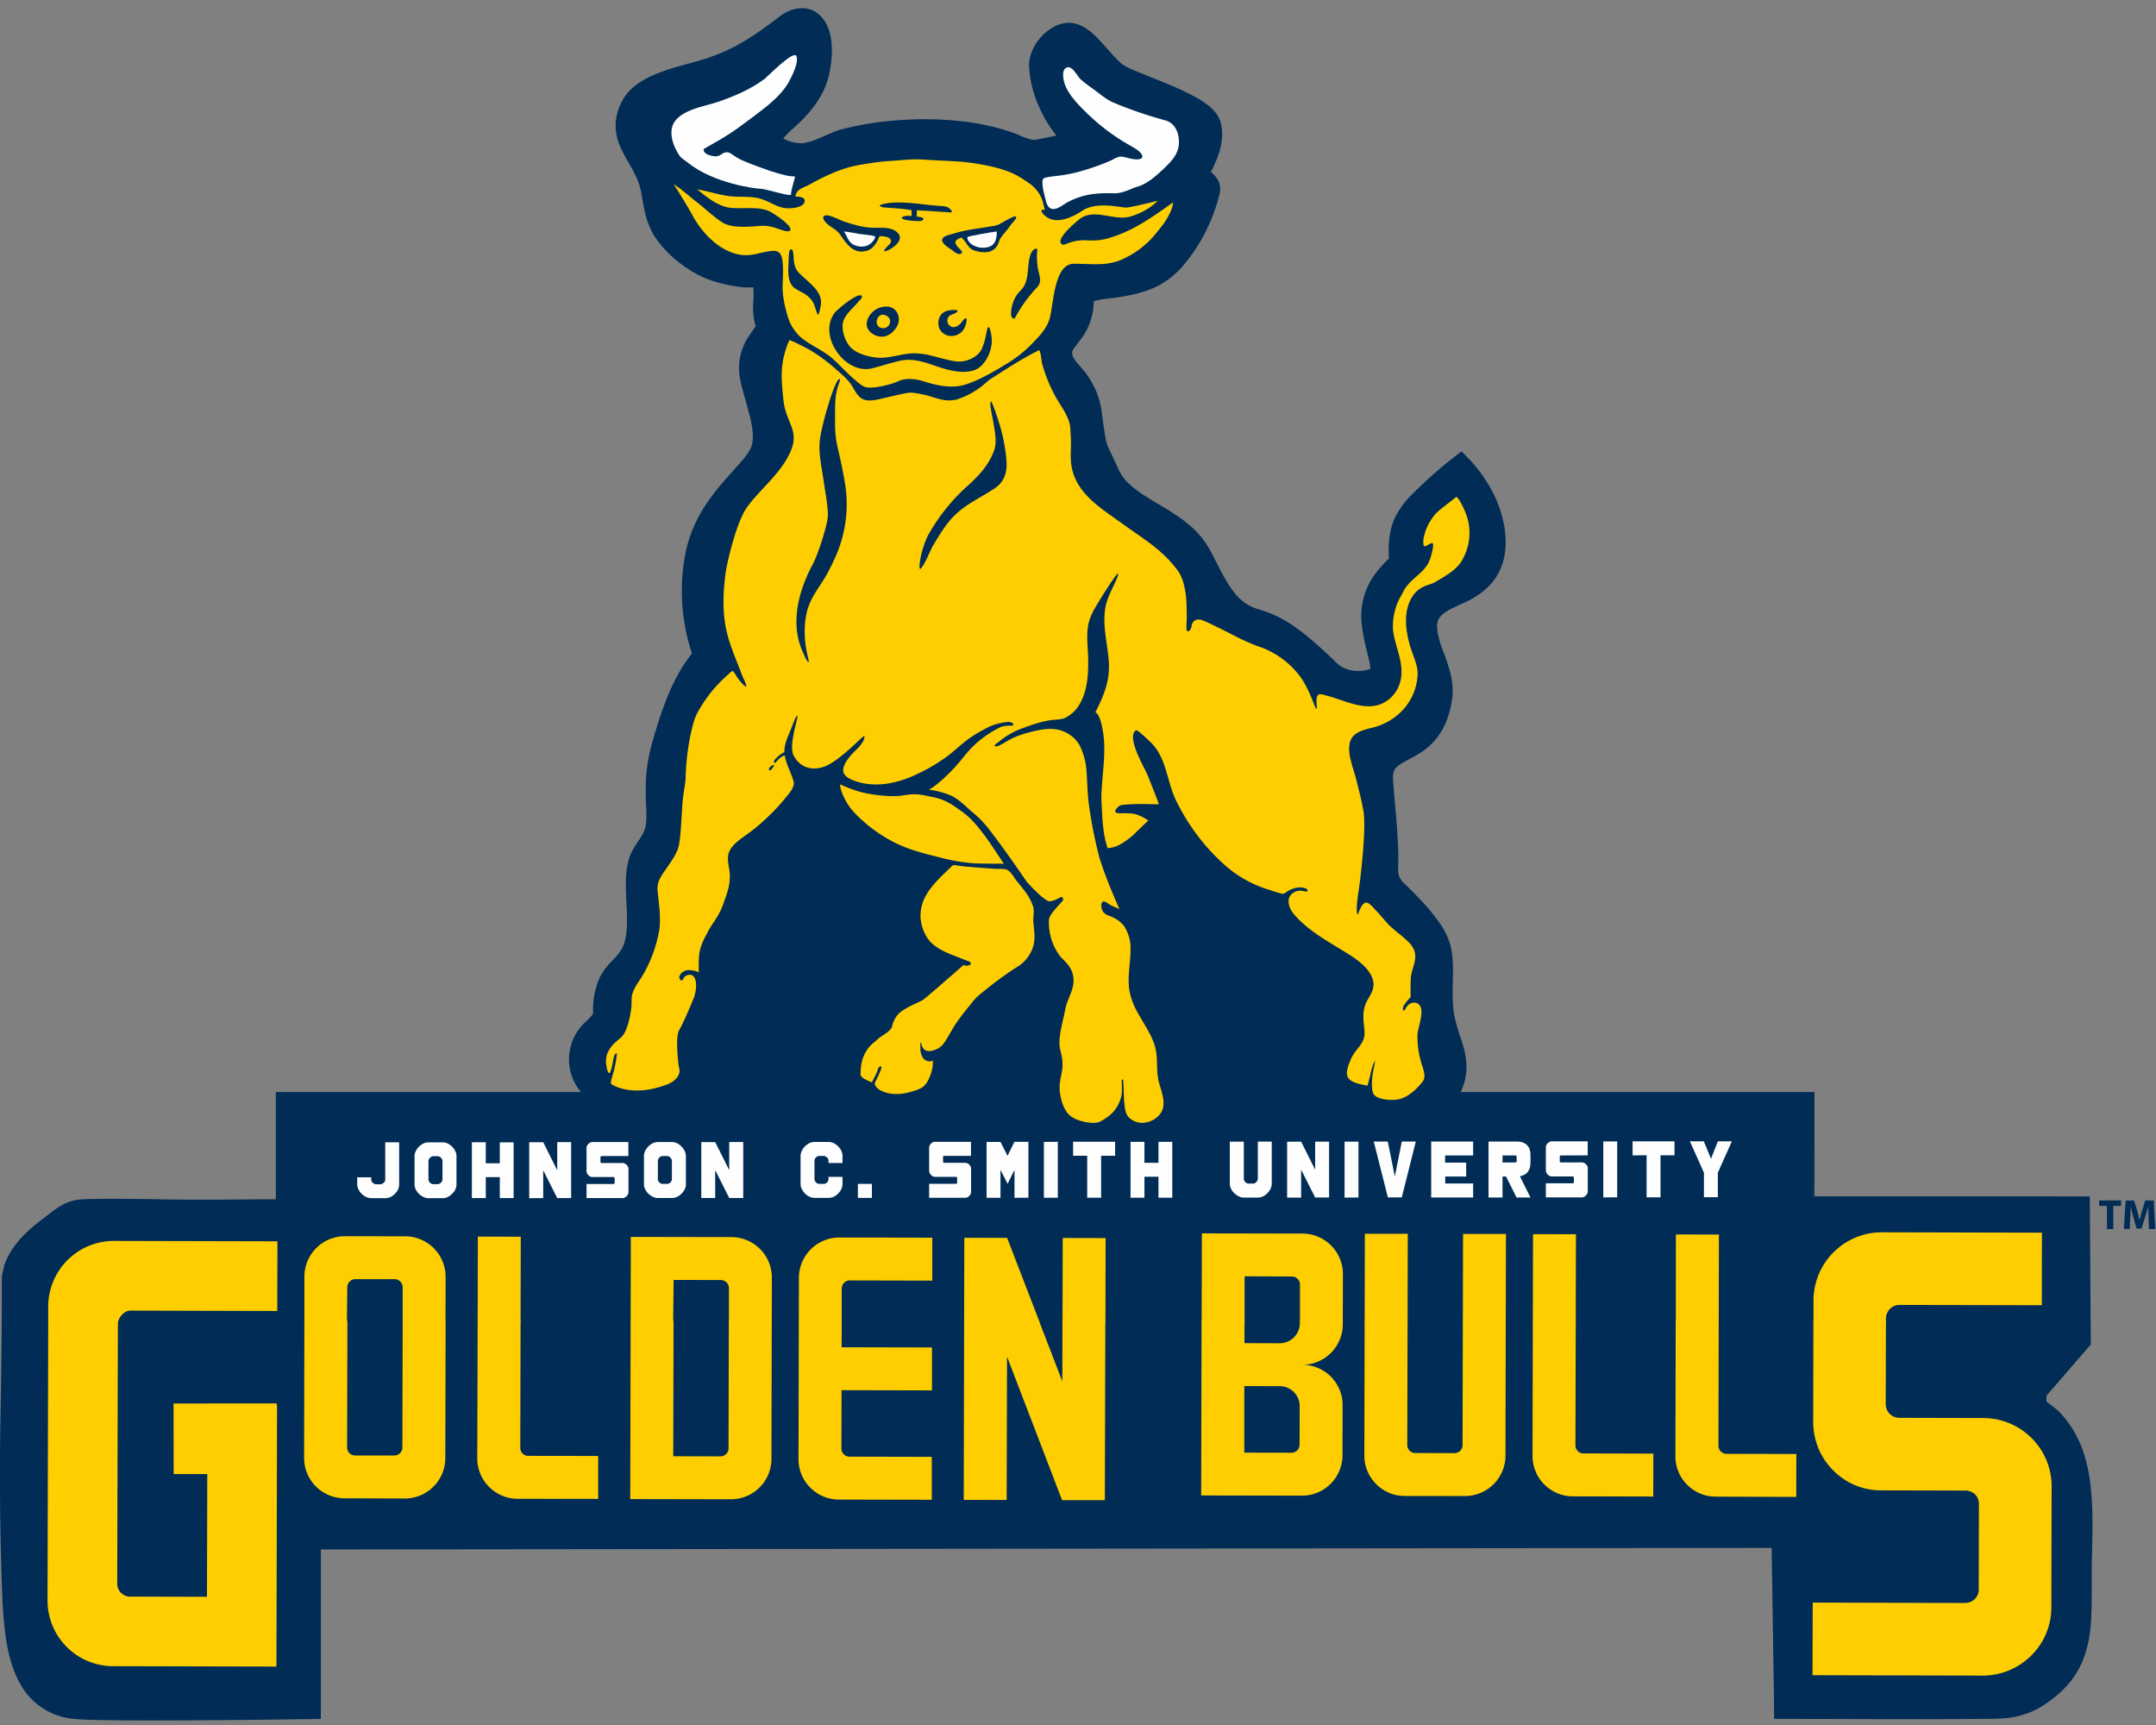 <svg xmlns="http://www.w3.org/2000/svg" xmlns:xlink="http://www.w3.org/1999/xlink" width="220" height="176" viewBox="0 0 220 176"><rect x="0" y="0" width="220" height="176" fill="#808080" stroke="none"/><defs><path id="gzymb" d="M439.45 24.73c.9 2.12.42 4.05 1.97 6.05.9 1.16 2.06 2.12 3.35 2.82 1.32.72 2.8 1.06 4.26 1.2.94.1 1.85-.33 2.22.8.46 1.4-.21 3.35.48 4.56.37.65-1.87 2.16-1.8 4.43.09 2.22 2.14 6.05 1.14 8.58-1 2.53-5.47 5.06-6.6 10.51-1.15 5.45.87 10.3.87 10.3-2.34 2.64-3.47 6.18-4.41 9.52-.38 1.35-.5 2.74-.51 4.14-.01 1.34.2 2.79-.09 4.11-.33 1.51-1.46 2.3-1.73 3.49-.73 3.19.9 7.19-1.27 10-.56.71-1.3 1.28-1.72 2.1-.46.89-.56 2-.56 2.99 0 1.13-.9 1.6-1.55 2.37-1.28 1.51-1.24 3.77.47 4.9.5.32-.1 1.17 0 1.62.1.54 1.9.89 2.33.93.94.1 1.93-.03 2.86-.16 1.58-.23 3.47-.78 4.42-2.17.48-.73.62-1.83.46-2.68-.44-2.41.89-3.53 1.7-5.73.28-.75.64-1.72.53-2.53-.05-.35-.5-.93-.5-1.13-.11-2.97 3.73-4.94 3.44-8.04-.09-1.03.19-2.2 1.52-3.95s5.21-4.96 5.21-4.96 2 2.45 3.64 3.51c.66.44 1.91 1.5 3.33 2.15 2.04.94 4.13 1.7 4.13 1.7s-2.13 2.84-2.17 4.77c-.05 2.6 1.82 5.02 3.09 5.1 1.15.07-3.99 2.35-4.83 3.84-.85 1.5-3.18 2.16-3.3 3.99-.1 1.82-2.03 2.04-.6 4.18.82 1.21 2.1 1.8 3.48 2.1 1.86.41 3.95 1.04 5.6-.29 1.3-1.05 2.14-3 2.49-4.6.32-1.47 1.34-2.84 2.23-4 .97-1.26 2.2-1.92 3.45-2.86a9.9 9.9 0 0 0 1.9-1.8c.24-.3 1.08-1.32 1.48-1.32.71 0 .53 1.57.52 1.95-.03 1.59-.85 3.15-1.33 4.64-.77 2.4.24 5.27.4 7.74.1 1.73 1.27 2.97 2.89 3.75 1.26.6 4.62-.45 4.63-.45.5-.16 1.84.42 2.4.5.81.1 1.66.14 2.45-.09 2.1-.6 2.28-2.81 2.1-4.66-.16-1.71-.51-3.5-1-5.16-.95-3.16-2.93-4.22-2.41-7.74.35-2.4.4-5.87-1-8-.66-1-1.48-1.94-2.07-2.96 1.25-.58 1.44-.75 2.16-1.12.97-.5 1.7-1.38 2.5-2.1 0 0 5.86 7.51 8.12 7.82 2.26.31 2.34.81 3.3 2.52s4.81 3.47 5.7 4.76c.9 1.3.67 3.03.64 3.89-.03.85-.77 2.5-1.33 3.78-.56 1.28-1.32 4.37-.15 5.32 1.85 1.5 8.33 2.68 10.37.65 2.05-2.03 2.96-3.71 1.98-6.6-.98-2.9-1.07-3.81-.99-6.76.09-2.95-.05-3.77-2.16-6.32-2.12-2.54-3.5-2.65-3.4-5.21.09-2.57-.37-6.4-.5-8.24-.2-2.7.62-3.1 2.99-4.37 1.73-.94 2.58-2.3 2.95-4.3.48-2.55-1-4.35-1.4-6.7-.47-2.76 1.24-3.67 3.4-4.6 2.54-1.1 3.95-2.85 3.4-6.25-.56-3.4-3.01-5.88-3.01-5.88s-4.66 3.65-5.37 5.55c-.7 1.9-.28 3.98-.28 3.98s-3.15 2.23-2.93 5.46c.22 3.22 1.77 5.63.36 6.4-1.4.75-3.88.76-5.37-.68-2.28-2.2-4.63-4.37-7.29-5.13-3.22-.92-4.25-3.5-5.82-6.54-2.24-4.31-7.74-4.59-9.58-8.7-1.27-2.85-1.24-1.92-1.76-5.87-.52-3.96-2.61-4.1-3.03-6.13-.42-2.03 2.2-2.53 2.16-5.86-.02-1.43 2.34-1.53 3.33-1.66 2.5-.33 4.55-.86 6.25-2.87a16.47 16.47 0 0 0 3.31-6.62c.16-.64-1.23-1.02-1.17-1.63-.22-.08 1.82-2.73 1.3-4.83-.5-2.04-8.03-4-9.5-5.18-1.83-1.46-3.18-4.16-4.77-3.9-1.14.19-2.36 1.7-2.32 2.8a10.8 10.8 0 0 0 1.73 5.2c.49.75 1.6 2.2 2.24 2.83.15.13-4.5 1.05-4.63 1.07-.96.16-2.04-.45-2.92-.77-3.96-1.41-8.74-1.55-12.89-1.05a28.4 28.4 0 0 0-3.94.76c-.9.24-2.53 1.29-4.1 1.42-1.47.12-2.88-.66-3.7-1.15-1.13-.67 1.63-3 2.05-3.4a8.94 8.94 0 0 0 2.7-4.05c.34-1.28.68-4.08-.61-5-.52-.37-1.45-.04-1.9.3-3.12 2.4-5.05 3.6-8.16 4.63-2.2.73-6.58 1.37-7.66 3.74-1.16 2.57.55 3.88 1.7 6.53"/><path id="gzymc" d="M482.08 12.36zm.01 0zm-27.37-1.35c.08.23.13.55.14.93.02.7-.09 1.56-.26 2.2-.3 1.12-1.04 2.17-2.27 3.34l-.43.39a18.58 18.58 0 0 0-1.46 1.53c-.4.5-.68.98-.82 1.49-.25.92.04 1.86.91 2.38 1.62.97 3 1.5 4.6 1.36.15 0 .3-.03.44-.05.79-.12 1.54-.38 2.5-.8l.91-.41c.26-.11.43-.18.52-.2 1.22-.33 2.47-.57 3.74-.72 4.42-.53 8.8-.24 12.2.98a8.39 8.39 0 0 1 .7.28c.5.2.84.33 1.22.43.6.16 1.18.22 1.75.12a118.82 118.82 0 0 0 4.12-.88c.25-.06.45-.12.6-.17.14-.04.25-.09.37-.15a1.51 1.51 0 0 0 .34-2.46c-.49-.48-1.52-1.8-2-2.55a9.28 9.28 0 0 1-1.5-4.44c0-.11.13-.42.38-.72s.53-.5.64-.52c.08.04.2.11.36.24.34.28.27.2 1.55 1.65.66.75 1.15 1.25 1.7 1.69.46.36 1.12.7 2.2 1.14.5.22 2.49 1.01 2.81 1.15 1.34.55 2.3.98 3 1.4.39.22.67.43.99.73.03.16.03.35 0 .56-.04.49-.23 1.07-.54 1.72l-.26.53-.24.46-.22.46a1.74 1.74 0 0 0-.09 1.02c.07.4.25.74.5 1.04.16.18.3.3.54.5a14.91 14.91 0 0 1-2.84 5.39c-1.21 1.43-2.58 2-5.34 2.35l-.64.07-.86.13c-.72.14-1.32.35-1.83.68-.8.52-1.28 1.3-1.27 2.29.01.95-.22 1.54-.81 2.35l-.66.89a3.6 3.6 0 0 0-.66 2.91c.18.88.55 1.52 1.17 2.27l.67.8c.64.79 1 1.58 1.18 2.95.17 1.33.27 2.01.38 2.55.1.56.23.98.4 1.4.12.3.82 1.72 1.1 2.35a8.25 8.25 0 0 0 2.3 2.97 19.4 19.4 0 0 0 2.8 1.9l.47.27c2.29 1.37 3.32 2.24 4.04 3.63l.9 1.76a14.36 14.36 0 0 0 2.17 3.3c1 1.07 2.2 1.82 3.68 2.25 1.93.55 3.64 1.84 6.66 4.76a6.39 6.39 0 0 0 7.14.9c1.06-.56 1.45-1.56 1.37-2.77a8.4 8.4 0 0 0-.2-1.28l-.32-1.28c-.24-1-.37-1.73-.42-2.5a4.27 4.27 0 0 1 1.12-2.96 7.4 7.4 0 0 1 1.17-1.14l.81-.58s-.22-1.11-.24-1.27a6.58 6.58 0 0 1 .26-2.84c.12-.32.59-.95 1.31-1.7l.94-.93c.47-.44.97-.88 1.48-1.32l.48.73a9.3 9.3 0 0 1 1.25 3.26c.4 2.45-.34 3.67-2.5 4.6-1.6.7-2.46 1.19-3.2 1.99-1.02 1.1-1.4 2.53-1.1 4.28.15.8.34 1.43.77 2.6l.16.43c.51 1.42.65 2.2.48 3.13-.3 1.65-.92 2.57-2.18 3.24a19.5 19.5 0 0 0-1.75 1c-1.65 1.1-2.2 2.42-2.03 4.81a69.79 69.79 0 0 0 .23 2.74c.08.8.13 1.47.17 2.11.09 1.3.12 2.38.1 3.23a4.77 4.77 0 0 0 1.26 3.69c.08.1 1.85 1.8 2.48 2.55 1.76 2.12 1.9 2.53 1.82 5.3-.1 3.26.06 4.32 1.07 7.29.69 2.04.3 3.13-1.62 5.04-.52.52-2.08.78-4.02.57-1.81-.2-3.6-.76-4.34-1.48a3.71 3.71 0 0 1 0-1.04c.08-.8.33-1.74.6-2.34 0-.03.13-.3.17-.4a89.4 89.4 0 0 0 .4-.9 9.25 9.25 0 0 0 .78-5.88 5.21 5.21 0 0 0-.8-1.95c-.33-.47-.8-.9-1.5-1.42-.24-.18-.52-.38-.87-.61-.16-.12-.76-.53-.9-.61a10.01 10.01 0 0 1-2.36-2l-.36-.66-.37-.62c-.8-1.24-1.74-1.73-3.68-2-.31-.04-1.42-.9-2.76-2.24a68.12 68.12 0 0 1-4.38-5.02l-1.02-1.3-1.21 1.12a20.42 20.42 0 0 0-.68.67 6.16 6.16 0 0 1-2.12 1.55c-.52.3-.8.44-1.46.74l-1.5.7.82 1.43c.33.57.62.99 1.34 1.95.39.52.58.79.78 1.09.95 1.45 1.18 4.16.77 6.95-.3 2 .02 3.43.94 5.18.13.25.57 1.06.62 1.13.42.8.69 1.39.9 2.08.46 1.58.8 3.27.95 4.87.17 1.85-.15 2.82-1.01 3.06a4.59 4.59 0 0 1-2.78-.23c-.96-.28-1.48-.37-2.12-.17l-.3.09a17.63 17.63 0 0 1-1.99.42 5.68 5.68 0 0 1-1.22.03c-1.3-.63-1.98-1.47-2.05-2.49-.04-.73-.12-1.26-.34-2.64l-.17-1.05c-.23-1.59-.23-2.63.05-3.5.1-.32.19-.53.47-1.27a10.66 10.66 0 0 0 .95-4.82 3.44 3.44 0 0 0-.24-1.23 1.92 1.92 0 0 0-1.82-1.24c-.75 0-1.22.34-1.87 1-.28.28-.56.61-.8.9-.4.52-.93 1.02-1.6 1.52l-.57.41-.59.41a10.6 10.6 0 0 0-2.59 2.33c-1.48 1.92-2.18 3.09-2.51 4.6-.34 1.56-1.1 3.05-1.97 3.75-.57.46-1.29.57-2.45.38-.35-.05-.68-.12-1.28-.26l-.29-.06-.3-.07c-1.23-.27-2.05-.73-2.54-1.47-.34-.5-.34-.43-.17-.7l.21-.32c.5-.76.76-1.36.82-2.22.02-.31.25-.6 1.23-1.37 1-.8 1.45-1.24 1.86-1.96.07-.12.4-.42.92-.8.29-.2.62-.43 1.01-.68.15-.1 1.73-1.06 2.07-1.3.41-.27.66-.47.87-.75.38-.52.53-1.2.03-1.9-.35-.5-.77-.64-1.47-.82a4.76 4.76 0 0 1-1.49-3.42c0-.24.09-.6.25-1.01.15-.42.37-.88.64-1.36a16.04 16.04 0 0 1 .98-1.52l1.22-1.63-1.92-.7a70.37 70.37 0 0 1-4.01-1.65c-.43-.2-.88-.46-1.37-.79-.4-.26-1.58-1.13-1.77-1.25a15.12 15.12 0 0 1-1.57-1.33 26 26 0 0 1-1.72-1.87l-.96-1.18-1.17.97a84.34 84.34 0 0 0-3.5 3.1c-.85.83-1.51 1.53-1.96 2.1-1.42 1.88-1.96 3.42-1.82 5.02.08.82-.26 1.5-1.54 3.26-.64.89-.97 1.39-1.28 2.01a5.48 5.48 0 0 0-.63 2.68c.01.34.1.55.35 1.05l.17.32c.01.33-.12.84-.44 1.7-.14.38-.3.74-.53 1.19.05-.11-.5.96-.64 1.26a6.25 6.25 0 0 0-.6 4.09 2.4 2.4 0 0 1-.24 1.56c-.52.76-1.72 1.28-3.37 1.51-1.17.17-1.85.22-2.5.16a4.56 4.56 0 0 1-.81-.17c.03-.19.05-.36.04-.56a1.95 1.95 0 0 0-.88-1.58c-.84-.56-.92-1.74-.14-2.65.08-.1.18-.2.53-.55.93-.9 1.37-1.62 1.37-2.8 0-1.02.13-1.79.4-2.3.12-.26.3-.48.8-1a7.1 7.1 0 0 0 2.16-4.37c.13-.97.13-1.82.04-3.59-.1-1.88-.08-2.66.11-3.5.04-.16.13-.36.49-.9l.18-.28a6.4 6.4 0 0 0 1.07-2.31c.18-.8.21-1.57.18-2.63l-.03-.62-.03-1.18c0-1.44.15-2.65.45-3.74 1.24-4.42 2.3-6.9 4.09-8.92l.62-.71-.4-.97-.11-.34a17.22 17.22 0 0 1-.63-8.99c.42-2.03 1.36-3.7 2.94-5.58.4-.47 1.77-2 2-2.27a8.62 8.62 0 0 0 1.59-2.4c.53-1.37.48-2.87.03-4.8-.11-.47-.23-.92-.41-1.57-.52-1.85-.63-2.3-.65-2.83-.02-.54.2-1.08.67-1.8.06-.1.6-.87.74-1.1.16-.26.28-.5.35-.78.13-.48.1-.98-.17-1.45-.12-.2-.15-.6-.11-1.78.03-1.14 0-1.77-.24-2.5-.27-.82-.8-1.4-1.55-1.68a3.33 3.33 0 0 0-1.49-.15h-.48a9.52 9.52 0 0 1-3.68-1.02 9.3 9.3 0 0 1-2.88-2.43 4.12 4.12 0 0 1-.6-1.07 8.77 8.77 0 0 1-.43-1.8 11.2 11.2 0 0 0-1.4-4.16c-.14-.28-.62-1.12-.65-1.16a8.81 8.81 0 0 1-.45-.9c-.29-.7-.3-1.19.04-1.93.33-.72 1.45-1.37 3.41-1.97.59-.19 2.6-.73 2.93-.83l.41-.13c3.12-1.04 5.14-2.2 8.85-4.88zm25.66 95.65zM450.3 40zm-.14-3.69zm0 0zm-12.12-10.99c.24.57.35 1.03.54 2.16.2 1.13.32 1.67.59 2.37.25.66.59 1.27 1.04 1.85 1.01 1.31 2.33 2.4 3.82 3.23 1.42.77 3.04 1.2 4.84 1.38.29.03.5.02.99 0 .04.27.05.63.02 1.36a6.86 6.86 0 0 0 .23 2.62l-.53.77a5.87 5.87 0 0 0-1.17 3.58c.03.9.15 1.37.76 3.54l.38 1.43c.32 1.39.36 2.35.1 3-.15.39-.49.87-1.07 1.56-.2.22-1.58 1.76-2.02 2.28-1.88 2.23-3.05 4.32-3.6 6.92a20.17 20.17 0 0 0 .65 10.3c-1.82 2.3-2.92 5.04-4.15 9.42a16.96 16.96 0 0 0-.57 4.54 24.08 24.08 0 0 0 .06 1.92c.03.83 0 1.39-.1 1.87-.1.4-.26.72-.82 1.56l-.2.3c-.36.57-.6 1.05-.72 1.62-.28 1.2-.3 2.16-.17 4.53.13 2.68-.03 3.85-.82 4.87-.13.17-.26.32-.58.66a6.7 6.7 0 0 0-1.3 1.69 7.91 7.91 0 0 0-.72 3.67c0 .16-.06.26-.64.83a5.17 5.17 0 0 0-.4 7.49c-.06.3-.07.57-.01.88.13.65.53 1.06 1.08 1.37a5 5 0 0 0 1 .42c.54.17 1.2.3 1.6.34.95.1 1.83.03 3.22-.17 2.42-.34 4.33-1.17 5.45-2.82.7-1.04.93-2.52.7-3.8a3.3 3.3 0 0 1 .36-2.24l.6-1.2c.28-.54.5-1 .68-1.49.53-1.44.73-2.25.6-3.26a3.44 3.44 0 0 0-.49-1.22c.06-.64.42-1.3 1.44-2.7a13.54 13.54 0 0 0 1.4-2.19c.47-.98.7-1.95.6-2.99-.07-.77.22-1.59 1.21-2.9a17.32 17.32 0 0 1 2.21-2.28c.53-.48 1.08-.98 1.65-1.47a27.43 27.43 0 0 0 2.02 1.96c.32.27.63.5.94.7.1.06 1.27.92 1.74 1.24.61.4 1.2.74 1.92 1.07.75.34 1.54.68 2.22 1.21-.34.6-.63 1.2-.84 1.78a6.14 6.14 0 0 0-.43 2.01 7.9 7.9 0 0 0 2.03 5.3l-.64.4c-.44.27-.82.53-1.16.77a5.94 5.94 0 0 0-1.78 1.76c-.16.28-.43.54-1.2 1.15-.68.55-1.02.84-1.37 1.27a3.78 3.78 0 0 0-.92 2.22c-.01.22-.08.38-.31.74l-.25.37c-.8 1.26-.8 2.49.21 4 1 1.48 2.48 2.32 4.7 2.81l.28.07c.66.15 1.04.23 1.48.3 1.92.3 3.47.07 4.83-1.02 1.48-1.2 2.55-3.3 3.02-5.47.2-.92.75-1.83 1.95-3.4.45-.58.95-1 1.93-1.69l.6-.41.63-.46c.45-.34.86-.68 1.23-1.03-.12.38-.28.82-.5 1.4-.3.78-.38 1.02-.51 1.42-.45 1.4-.46 2.85-.17 4.85l.18 1.11c.2 1.27.27 1.75.31 2.35.14 2.23 1.55 3.95 3.75 5.01.78.38 1.74.41 2.94.26a15.98 15.98 0 0 0 2.63-.58 7 7 0 0 1 .72.2l.28.08.29.08a7.34 7.34 0 0 0 3.7.01 4.2 4.2 0 0 0 2.92-2.83c.33-1 .4-2.14.27-3.43a29.13 29.13 0 0 0-1.06-5.44c-.28-.92-.62-1.7-1.14-2.65l-.6-1.1a4.75 4.75 0 0 1-.63-3.34c.52-3.45.23-6.83-1.23-9.06-.24-.36-.46-.66-.88-1.23-.03-.03-.03-.03-.15-.37l.55-.3a7 7 0 0 0 1.67-1.21 70.85 70.85 0 0 0 3.56 3.98c1.85 1.87 3.25 2.94 4.5 3.11 1.14.16 1.29.24 1.55.64.07.1.14.24.26.45l.37.67c.13.24.3.47.49.7.61.73 1.41 1.36 2.81 2.32 1.94 1.33 2.28 1.57 2.47 1.86.16.22.27.5.33.83.1.46.1.92.07 1.67l-.03.47c0 .26-.24.97-.65 1.96a45.07 45.07 0 0 1-.38.88l-.17.39c-.38.87-.72 2.12-.84 3.23-.18 1.67.08 3.03 1.13 3.88 1.2.96 3.53 1.71 5.9 1.97 2.77.3 5.14-.09 6.49-1.43 2.67-2.66 3.45-4.9 2.34-8.17-.89-2.61-.98-3.32-.9-6.22.1-3.5-.27-4.62-2.52-7.33a45.4 45.4 0 0 0-2.56-2.64c-.4-.45-.52-.76-.5-1.55.04-.98 0-2.14-.09-3.54a100.78 100.78 0 0 0-.24-2.96l-.03-.37a387.51 387.51 0 0 1-.13-1.54c-.1-1.36 0-1.61.7-2.07.3-.2.54-.33 1.5-.85 2.1-1.14 3.25-2.85 3.72-5.36.3-1.59.07-2.83-.61-4.72l-.16-.43a11.2 11.2 0 0 1-.63-2.08c-.25-1.48.2-1.96 2.5-2.96 3.4-1.47 4.93-4 4.3-7.88a12.28 12.28 0 0 0-1.65-4.32 14.79 14.79 0 0 0-1.78-2.38l-.94-.96-1.07.84a25.65 25.65 0 0 0-.89.72 44.94 44.94 0 0 0-3 2.75 8.73 8.73 0 0 0-1.96 2.74l-.2.6a9.31 9.31 0 0 0-.27 3.28c-.35.32-.7.69-1.03 1.1a7.19 7.19 0 0 0-1.8 5.09c.06.96.22 1.84.5 2.98l.3 1.25c.08.37.12.63.14.83-1.04.43-2.58.25-3.39-.53-3.37-3.26-5.36-4.76-7.93-5.5-1.74-.5-2.67-1.5-4-4.03l-.9-1.75c-1.05-2.04-2.42-3.2-5.17-4.84l-.47-.27c-2.38-1.42-3.3-2.2-3.89-3.5-.32-.73-.98-2.08-1.05-2.25a4.3 4.3 0 0 1-.24-.85c-.09-.46-.18-1.1-.35-2.36a8.38 8.38 0 0 0-1.81-4.46l-.71-.84c-.34-.4-.47-.63-.53-.94-.04-.18 0-.3.2-.6l.6-.8a6.38 6.38 0 0 0 1.39-3.95c.14-.06.37-.13.65-.18l.65-.1.71-.08c3.39-.44 5.42-1.28 7.21-3.4a17.98 17.98 0 0 0 3.63-7.23 1.98 1.98 0 0 0-.43-1.77 3 3 0 0 0-.46-.45c.11-.22.21-.41.3-.62.44-.93.73-1.8.82-2.68.06-.57.03-1.13-.1-1.66-.25-1.04-1.07-1.8-2.37-2.56-.87-.5-1.93-1-3.39-1.6l-2.8-1.13a8.59 8.59 0 0 1-1.47-.72c-.38-.3-.76-.7-1.32-1.33a258.24 258.24 0 0 1-.9-1 9.8 9.8 0 0 0-1-.98c-.86-.7-1.74-1.06-2.74-.9-1.87.31-3.65 2.48-3.58 4.35.07 2 .8 4.11 1.96 5.95.22.34.5.75.82 1.16-.89.19-2.07.43-2.17.44-.1.02-.26 0-.49-.06a7.08 7.08 0 0 1-1.25-.47l-.44-.17c-3.88-1.39-8.72-1.71-13.57-1.13-1.41.17-2.8.44-4.16.8-.28.08-.57.19-.95.36l-.93.4c-.73.33-1.26.52-1.95.61a3.83 3.83 0 0 1-1.96-.48 8.7 8.7 0 0 1 1.02-1.03l.46-.42c1.6-1.52 2.65-3 3.12-4.76.24-.91.4-2.06.36-3.08-.06-1.54-.5-2.8-1.55-3.55-1.13-.8-2.67-.45-3.7.34-3.23 2.47-4.96 3.47-7.72 4.39l-.34.1c-.26.09-2.29.63-2.94.83-2.74.85-4.48 1.85-5.28 3.62a5.1 5.1 0 0 0-.08 4.34c.16.37.34.74.6 1.21l.65 1.14c.2.38.37.72.52 1.06zm24.9 96.42z"/><path id="gzymd" d="M585.9 156.65a14.4 14.4 0 0 0-.43-1.53 10.84 10.84 0 0 0-2.47-4.04c-.4-.36-.83-.66-1.27-.94-.02-.01 0-.78 0-.78l4.51-5.23v-14.96h-28.2v-10.64H401.28v10.94c-1.67 0-3.33.01-5 .03-4.66.06-9.59-.15-14.32-.05-2.17.04-2.79.68-4.58 2.04-1.6 1.2-3.18 2.71-3.83 4.67l-.24 1.06c0 10.3-.41 20.68-.02 30.96.21 5.65.31 13.25 7.34 14.1 2.82.34 25.02 0 25.02 0v-17.3l148.25-.15.16 17.44c6.68 0 13.36.05 20.03 0 2.78-.02 4.9.2 7.33-1.35 5.2-3.31 4.93-7.57 4.92-13.1 0-3.35.36-7.54-.43-11.17"/><path id="gzyme" d="M554.16 182.16l-.17-17.44-148.46.16s0 17.29-.34 17.3a1301.4 1301.4 0 0 1-12.21.12c-6.72.04-11.2 0-12.35-.13a6.7 6.7 0 0 1-5.38-3.48c-.93-1.64-1.42-3.74-1.66-6.54a70.58 70.58 0 0 1-.2-3.98c-.19-4.84-.21-9.67-.13-16.72l.05-3.77c.07-5.23.1-7.55.1-10.45l.23-1.05c.56-1.68 1.82-3.1 3.8-4.6l1.01-.78c.34-.26.6-.43.85-.58a4.92 4.92 0 0 1 2.65-.66 186.65 186.65 0 0 1 7.7.01c3.36.05 4.82.06 6.63.04 1.54-.02 3.15-.03 5.1-.03v-10.95h156.56l.1 10.65a23773.7 23773.7 0 0 1 20.99 0h7.1v14.8s-4.5 5.29-4.5 5.34a63.47 63.47 0 0 0-.02.6c0 .03 0 .06.06.2a7.05 7.05 0 0 1 2.28 2.1 11.21 11.21 0 0 1 1.42 2.84c.17.5.31 1.01.42 1.51.29 1.34.44 2.81.49 4.53.03 1.16.03 2.14-.02 4.1a99.74 99.74 0 0 0-.04 3.28c.01 3.73-.08 5.19-.59 6.89-.65 2.18-1.97 3.89-4.28 5.36-.72.46-1.44.78-2.2.98-1.1.3-1.96.36-4.12.35h-.95a1024 1024 0 0 1-13.35.02l-6.57-.02zm27.67-32.08V150.07zm4.17 6.55a14.5 14.5 0 0 0-.43-1.54 10.95 10.95 0 0 0-2.5-4.1c-.34-.3-.71-.57-1.24-.98a14.63 14.63 0 0 1 0-.61l4.52-5.23-.12-15.1-7.2-.01a207753.05 207753.05 0 0 0-20.88 0v-10.64h-157v10.94c-1.79 0-3.37.02-4.87.03a242.77 242.77 0 0 1-8.16-.05c-2.59-.03-4.4-.04-6.17 0-1.2.02-1.97.22-2.76.7-.26.14-.52.33-.87.58l-1.01.78c-2.02 1.53-3.3 2.99-3.88 4.72l-.24 1.1a724.19 724.19 0 0 1-.14 14.23 327.4 327.4 0 0 0 .13 17.01c.07 1.95.1 2.67.2 3.7.23 2.83.73 4.96 1.68 6.64a6.92 6.92 0 0 0 5.54 3.58c1.17.14 5.64.18 12.38.14a1357.94 1357.94 0 0 0 12.76-.14v-17.29l148.04-.16.27 17.45a2429.88 2429.88 0 0 1 10.16.02 1024.13 1024.13 0 0 0 10.82-.02c2.18 0 3.05-.05 4.17-.36a8.14 8.14 0 0 0 2.27-1c2.35-1.51 3.7-3.26 4.37-5.49.52-1.73.61-3.2.6-6.95v-.76c0-.66 0-1.15.04-2.5.04-1.98.05-2.96.02-4.13-.05-1.73-.2-3.21-.5-4.56z"/><path id="gzymf" d="M410.88 127.12v.24c0 .05.02.11.04.17.03.06.07.1.12.15.04.05.1.08.15.1a.4.4 0 0 0 .17.05h.47c.06 0 .12-.02.17-.05a.58.58 0 0 0 .27-.26.38.38 0 0 0 .04-.17v-3.8h1.42v4.29c0 .36-.14.68-.44.97-.3.3-.63.44-.98.44h-1.43c-.17 0-.34-.04-.51-.12a1.7 1.7 0 0 1-.79-.78 1.12 1.12 0 0 1-.13-.5v-.73z"/><path id="gzymg" d="M419.58 127.84c0 .36-.15.68-.45.97-.3.3-.62.44-.98.44h-1.42c-.18 0-.35-.04-.52-.12a1.7 1.7 0 0 1-.79-.78 1.12 1.12 0 0 1-.12-.5v-2.88c0-.17.04-.34.12-.51a1.7 1.7 0 0 1 .79-.79c.17-.08.34-.12.51-.12h1.43c.35 0 .68.14.98.44.3.3.45.63.45.98zm-1.43-2.4a.38.38 0 0 0-.04-.16.58.58 0 0 0-.27-.27.38.38 0 0 0-.17-.04h-.47a.38.38 0 0 0-.17.04.6.6 0 0 0-.26.27.38.38 0 0 0-.05.17v1.9c0 .05.02.11.05.17a.58.58 0 0 0 .26.26.4.4 0 0 0 .17.04h.47c.06 0 .12-.02.17-.05a.6.6 0 0 0 .27-.26.38.38 0 0 0 .04-.17z"/><path id="gzymh" d="M421.15 129.24v-5.7h1.42v2.15H424v-2.14h1.41v5.69H424v-2.14h-1.43v2.14z"/><path id="gzymi" d="M427 129.25v-5.71h1.43l1.43 2.86v-2.87h1.42v5.71h-1.42l-1.43-2.84v2.84z"/><path id="gzymj" d="M434.4 124.95a.13.13 0 0 0-.09.04.11.11 0 0 0-.04.08v.48c0 .03.02.06.04.08.03.02.06.04.1.03h2.17a.66.66 0 0 1 .5.39c.04.07.05.13.05.2v2.37c0 .15-.06.29-.19.42a.58.58 0 0 1-.41.2h-3.68v-1.44h2.74c.03 0 .05-.01.08-.04.03-.02.05-.05.05-.08v-.47c0-.03-.02-.06-.05-.08a.13.13 0 0 0-.08-.04h-2.14a.54.54 0 0 1-.41-.19.6.6 0 0 1-.19-.41v-2.37c0-.15.06-.29.19-.4a.57.57 0 0 1 .4-.2h3.68v1.43z"/><path id="gzymk" d="M442.99 127.82c0 .35-.15.68-.45.97-.3.3-.62.44-.98.44h-1.43c-.17 0-.34-.04-.51-.12a1.7 1.7 0 0 1-.79-.78 1.12 1.12 0 0 1-.12-.5v-2.88c0-.17.03-.34.12-.51a1.69 1.69 0 0 1 .79-.8c.17-.07.34-.12.5-.12h1.44c.35 0 .67.15.97.45.3.3.45.63.46.98zm-1.43-2.4a.37.37 0 0 0-.05-.16.58.58 0 0 0-.26-.27.38.38 0 0 0-.17-.04h-.47a.38.38 0 0 0-.17.04.59.59 0 0 0-.27.27.38.38 0 0 0-.04.17v1.9c0 .05.02.1.04.17a.59.59 0 0 0 .27.25.4.4 0 0 0 .17.04h.47c.06 0 .12-.01.17-.04a.58.58 0 0 0 .27-.26.38.38 0 0 0 .04-.17z"/><path id="gzyml" d="M444.56 129.23v-5.7h1.42l1.43 2.86v-2.87h1.43v5.71h-1.43l-1.43-2.84v2.84z"/><path id="gzymm" d="M458.97 127.07v.72c0 .36-.15.69-.45.99-.3.3-.63.44-.98.44h-1.42c-.18 0-.35-.04-.52-.12a1.7 1.7 0 0 1-.79-.8 1.17 1.17 0 0 1-.12-.5v-2.86c0-.17.04-.34.12-.51a1.69 1.69 0 0 1 .79-.8c.17-.08.34-.12.51-.12h1.43c.35 0 .68.15.98.45.3.3.45.62.45.98v.72h-1.43v-.25a.38.38 0 0 0-.04-.17.53.53 0 0 0-.11-.15.63.63 0 0 0-.16-.1.38.38 0 0 0-.17-.05h-.47a.38.38 0 0 0-.17.04.64.64 0 0 0-.15.1.53.53 0 0 0-.11.16.38.38 0 0 0-.05.17v1.91c0 .06.02.12.05.17.03.06.06.11.1.15.05.05.1.08.16.11s.12.04.17.04h.47c.06 0 .12-.01.18-.04a.59.59 0 0 0 .26-.26.38.38 0 0 0 .04-.18v-.24z"/><path id="gzymn" d="M460.54 129.22v-1.43h1.43v1.43z"/><path id="gzymo" d="M469.36 124.93a.13.13 0 0 0-.1.03.11.11 0 0 0-.03.1v.47c0 .03.01.05.04.08l.09.03h2.18a.66.66 0 0 1 .5.38.5.5 0 0 1 .05.21v2.37c0 .15-.06.29-.19.42a.58.58 0 0 1-.41.19h-3.68v-1.43h2.73c.03 0 .06-.02.1-.04.02-.02.03-.05.03-.08v-.48c0-.03-.01-.05-.04-.07a.13.13 0 0 0-.09-.04h-2.14a.54.54 0 0 1-.4-.2.6.6 0 0 1-.19-.4v-2.37c0-.15.06-.29.18-.41a.57.57 0 0 1 .41-.19h3.68v1.43z"/><path id="gzymp" d="M473.67 129.21v-5.7h1.42l.72 1.42.7-1.43h1.43v5.7l-1.42.01v-2.85l-.7 1.42-.73-1.42v2.85z"/><path id="gzymq" d="M479.52 129.21v-5.7l1.42-.01v5.7z"/><path id="gzymr" d="M482.5 124.92v-1.43h4.29v1.43h-1.43v4.28h-1.42v-4.28z"/><path id="gzyms" d="M488.36 129.2v-5.7h1.42v2.14h1.43v-2.14h1.41v5.7h-1.41v-2.14h-1.43v2.14z"/><path id="gzymt" d="M499.92 127.3c0 .05.01.1.04.16s.07.1.11.15c.05.04.1.08.16.1.05.04.1.05.17.05h.47c.05 0 .11-.01.17-.04a.6.6 0 0 0 .26-.27.38.38 0 0 0 .05-.17v-3.8h1.42v4.28c0 .36-.15.68-.45.99-.3.29-.63.44-.97.44h-1.43c-.17 0-.34-.04-.51-.13a1.7 1.7 0 0 1-.8-.78 1.17 1.17 0 0 1-.12-.52v-4.28h1.43z"/><path id="gzymu" d="M504.34 129.19v-5.7l1.43-.01 1.43 2.86v-2.86h1.42v5.7h-1.42l-1.43-2.84v2.85z"/><path id="gzymv" d="M510.2 129.19v-5.71h1.42v5.7z"/><path id="gzymw" d="M516.04 123.47h1.43l-1.43 5.7h-1.42l-1.44-5.7h1.43l.72 3.57z"/><path id="gzymx" d="M519.04 129.18v-5.71h4.28v1.42h-2.86v.73h2.15v1.42h-2.14v.71h2.85v1.43z"/><path id="gzymy" d="M526.32 127.04v2.14h-1.43v-5.71h2.85c.3 0 .55.04.73.13a1.1 1.1 0 0 1 .59.6l.08.29a1.92 1.92 0 0 1 .03.4v.72c0 .8-.36 1.27-1.08 1.4l1.08 2.17h-1.42l-1.07-2.14zm1.31-1.44c.03 0 .06 0 .09-.03.03-.02.04-.05.04-.08v-.47a.12.12 0 0 0-.04-.09.13.13 0 0 0-.1-.04h-1.3v.72z"/><path id="gzymz" d="M532.29 124.89a.13.13 0 0 0-.09.03.11.11 0 0 0-.04.09v.47c0 .03.01.06.04.08.03.03.06.04.09.04h2.18a.66.66 0 0 1 .5.38c.04.07.05.14.05.2v2.38c0 .15-.06.28-.19.41a.58.58 0 0 1-.41.2h-3.68v-1.44h2.74l.08-.03c.03-.03.04-.05.04-.08v-.48c0-.03-.01-.06-.04-.08a.13.13 0 0 0-.08-.03h-2.15a.54.54 0 0 1-.4-.2.6.6 0 0 1-.19-.4v-2.38c0-.15.06-.28.19-.4a.57.57 0 0 1 .4-.2h3.68v1.43z"/><path id="gzymA" d="M536.6 129.17v-5.71h1.42v5.7z"/><path id="gzymB" d="M539.59 124.88v-1.43h4.28v1.42h-1.43v4.29h-1.42v-4.29z"/><path id="gzymC" d="M545.44 123.45h1.42l.73 1.78.7-1.78h1.43l-1.43 3.2v2.5h-1.42v-2.5z"/><path id="gzymD" d="M414.06 154.7c0 .44-.37.8-.84.8h-4a.81.81 0 0 1-.8-.81l.03-12.93h-4.39l-.03 14a4.12 4.12 0 0 0 4.1 4.11l6.16.02a4.13 4.13 0 0 0 4.15-4.1l.03-14.03h-4.38z"/><path id="gzymE" d="M421.7 155.8c0 2.26 1.85 4.11 4.1 4.12l8.24.01v-4.38l-7.15-.01a.81.81 0 0 1-.8-.8l.03-12.98h-4.38z"/><path id="gzymF" d="M447.34 154.79c0 .43-.37.8-.83.8l-4.81-.01.03-13.82h-4.38l-.04 18.19 10.27.02a4.13 4.13 0 0 0 4.14-4.1l.03-14.11h-4.38z"/><path id="gzymG" d="M454.48 155.89c0 2.25 1.84 4.1 4.1 4.11l9.5.02v-4.38l-8.42-.02a.82.82 0 0 1-.8-.8l.01-5.98 9.23.02v-4.38l-9.22-.02.01-2.7h-4.38z"/><path id="gzymH" d="M481.4 147.94l-2.38-6.18h-7.64l-.04 18.27 4.38.01.04-14.62 5.6 14.6v.04h4.38l.05-18.3h-4.38z"/><path id="gzymI" d="M505.64 141.99c0 1.14-.93 2.06-2.07 2.06l-3.58-.01v-2.28h-4.38l-.04 17.82 10.27.02a4.13 4.13 0 0 0 4.15-4.1l.01-5.15a4.1 4.1 0 0 0-4.12-4.1 4.14 4.14 0 0 0 4.14-4.13v-.36h-4.38zm-.03 12.43c0 .43-.37.8-.83.8l-4.81-.01v-6.79l3.59.01c1.14 0 2.06.9 2.06 2.04z"/><path id="gzymJ" d="M522.24 154.46c0 .43-.37.8-.83.8l-4.01-.01a.81.81 0 0 1-.8-.8l.03-12.69h-4.38l-.03 13.75c0 2.26 1.83 4.11 4.09 4.12l6.17.01a4.13 4.13 0 0 0 4.14-4.09l.03-13.79h-4.38z"/><path id="gzymK" d="M529.38 155.56c0 2.25 1.84 4.1 4.09 4.11l8.23.02.01-4.38-7.15-.02a.81.81 0 0 1-.8-.8l.03-12.73h-4.38z"/><path id="gzymL" d="M543.96 155.6c0 2.25 1.84 4.1 4.1 4.1l8.23.03.01-4.38-7.15-.02a.82.82 0 0 1-.8-.8l.03-12.77h-4.39z"/><path id="gzymM" d="M558.04 141.76l-.02 10.3c-.01 3.86 3.1 7 6.91 7l8.6.02c.79 0 1.41.58 1.4 1.36l-.02 8.76c.01.73-.62 1.35-1.4 1.35l-15.54-.04-.02 7.41 17.37.04c3.85 0 6.99-3.12 7-6.92l.03-12.4c0-3.82-3.12-6.95-6.97-6.96l-8.6-.02a1.4 1.4 0 0 1-1.36-1.4l.02-8.5z"/><path id="gzymN" d="M386.33 140.72l14.96.04.02-7.11-16.72-.04a6.7 6.7 0 0 0-6.67 6.7v1.58h7.12c.14-.6.69-1.17 1.29-1.17"/><path id="gzymO" d="M414.35 133.14l-6.17-.01a4.13 4.13 0 0 0-4.12 4.12v4.63h4.34l.04-3.54c0-.46.37-.83.8-.83h4.02c.46 0 .83.38.83.84v3.53h4.37l.01-4.6a4.13 4.13 0 0 0-4.12-4.14"/><path id="gzymP" d="M421.76 133.17l-.02 8.72h4.38l.02-8.71z"/><path id="gzymQ" d="M447.64 133.22l-10.27-.02-.02 8.69h4.34l.05-4.3 4.81.01c.46 0 .83.37.83.84v3.45h4.37l.01-4.52a4.13 4.13 0 0 0-4.12-4.15"/><path id="gzymR" d="M459.7 137.64l8.43.02v-4.38l-9.5-.02a4.13 4.13 0 0 0-4.11 4.12l-.01 4.5h4.38v-3.4c0-.47.38-.84.81-.84"/><path id="gzymS" d="M475.78 133.33v-.03h-.03l-4.35-.01-.02 8.6h7.7z"/><path id="gzymT" d="M481.44 133.31l-.02 8.58h4.38l.02-8.57z"/><path id="gzymU" d="M505.91 132.86l-10.27-.02-.02 9.05 4.38.03v-4.7l4.82.02c.46 0 .83.37.83.84v3.81h4.37l.01-4.89a4.13 4.13 0 0 0-4.12-4.14"/><path id="gzymV" d="M516.65 132.88h-4.38l-.02 9h4.38z"/><path id="gzymW" d="M522.29 132.9l-.02 8.98h4.38l.02-8.98z"/><path id="gzymX" d="M529.43 132.92l-.02 8.97h4.38l.02-8.96z"/><path id="gzymY" d="M544.01 132.95l-.01 8.93h4.38l.02-8.92z"/><path id="gzymZ" d="M565.44 141.54c.01-.78.63-1.4 1.37-1.4l14.54.03.01-7.4-16.36-.04a6.97 6.97 0 0 0-6.95 6.97v2.19h7.4z"/><path id="gzymaa" d="M453.57 12.22c-.63.37-1.29 1.14-1.57 1.4a15.11 15.11 0 0 1-3.84 2.64c-.76.35-1.56.62-2.38.78a7.61 7.61 0 0 0-3.5 1.42c-1.68 1.46-1.97 3.69-.35 5.33l.97 1.05c-1.14-.64-2.76-1.23-2.07.2.5 1.04 1.36 2.09 1.93 3.12 1.52 2.74 3.37 5.79 7 5.25.58-.08 1.6-.7 2.17-.38.56.31.35 1.21.24 1.71-.47 2.05 0 3.78.72 5.7.01.06.2.53.3.64-.17.15-.45.58-.61.85-.33.55-.51 1.05-.66 1.46a8.55 8.55 0 0 0-.58 3.66c.1 1.17.1 2.21.07 3.35-.02.88 0 1.88-.34 2.76-.79 2-2.27 3.36-3.27 5.49a18.95 18.95 0 0 0-1.86 7.73c-.02 1.35.07 2.7.23 4.03.04.34.68 2.31.47 3.06-.23.82-1 1.25-1.62 1.76a6.98 6.98 0 0 0-1.98 3.1c-.58 1.6-.94 3.3-1.01 5-.06 1.62.07 3.25.06 4.87 0 .86-.09 1.7-.15 2.56-.05.81 0 1.66-.17 2.46a4.92 4.92 0 0 1-1.23 2.3c-1.04 1.17-1.11 2.45-.93 3.91.1.84-.07 1.8-.22 2.63-.16.85-.41 1.7-.8 2.46-.23.43-.5.83-.83 1.2-2.02 2.14-1.78 2.82-1.96 4.82-.07.8-.46 1.55-.93 2.18-.38.52-.81 1-1.26 1.45-.42.4-.32.96-.07 1.43.33.65.99 1.14 1.3 1.25.49.17-.12.54-.01.75.27.52 1.08.73 1.6.86 1.06.26 2.16.31 3.23.1.92-.18 2.24-.54 2.86-1.31.4-.5.38-1.12.31-1.72-.16-1.38-.2-2.62.44-3.89.33-.64.93-1.07 1.32-1.67.33-.53.55-1.27.5-1.88a4.06 4.06 0 0 0-.28-1.12 4.74 4.74 0 0 1 0-2.38 6.7 6.7 0 0 1 1.08-2.33c.5-.78.93-1.6 1.53-2.31.31-.37.72-.63 1-1.03a4.7 4.7 0 0 0 .7-2.25c.06-.7-.02-1.46.35-2.1.34-.61.94-1.08 1.45-1.55.82-.74 1.7-1.42 2.33-2.34.32-.49.66-.96.96-1.46.3-.49.63-1.04.76-1.6.04-.15.05-.28.23-.29.39 0 .74.1 1.14.05.03 0 .37-.07.39-.04.8 1.1 1.64 2.17 2.56 3.17A15.1 15.1 0 0 0 464.4 94c.25.12 2.67.96 2.91.97.13 0-.25.58-.27.6-.22.35-.47.69-.67 1.05a6.49 6.49 0 0 0-.82 2.66c-.09.9-.13 1.9.24 2.75a5.23 5.23 0 0 0 1.85 2.1c.37.28.77.53 1.18.75.04.02.7.3.7.27 0 0 0 .42-.42.95-.79 1.02-2.32 2.53-2.98 2.85-.46.23-1.52.87-1.87 1.32-.43.54-.64 1.43-.82 1.7-.34.5-2.26.78-3.27 2.43-.3.5-.84 1.82-.66 2.44.13.46.43.55 1.05.79.5.18.94.1 1.2.3.68.47 1.1 1.05 2 1.08 1.4.06 2.93-.1 3.7-.83.85-.78 1.16-3 1.16-3s.85-.6 1.24-1.17c.2-.3.39-.63.48-.86.9-2.15 2.2-3.97 4.02-5.45 1.3-1.04 3.1-1.68 4.1-3.06.49-.67.36-1.26.33-2.05-.02-.42-.16-1.52-.03-1.92.07-.21.26-.03.26.13-.1.93.1 2.01.44 2.88.36.9 1.12 1.46 1.58 2.3.58 1.08.77 2.42.08 3.51-.85 1.33-1.25 4.57-.64 6.25.63 1.72-1.11 4.02-.12 5.45.45.65 1.5 1.04 2.81 1.1a9.3 9.3 0 0 0 2.93-.35c.4-.13.8-.3 1.2-.46l.17-.06c.03-.02.29.22.33.24.11.08.25.16.37.21.28.11.59.13.88.16.98.09 1.97.16 2.95.17 2.84.02 1.25-4.07.76-5.59-.31-.96-.53-1.95-.85-2.9-.48-1.47-1.35-2.22-2.25-3.36-1.17-1.47-1.05-3.13-.93-4.88.09-1.38.32-2.7-.05-4.08-.39-1.43-1.39-2.91-1.72-3.43-.58-.88-.8-2.1-.72-3.14 1.79-.55 2.5-.84 3.53-1.5a41.8 41.8 0 0 0 2.32-1.75c.02-.02 2.63 2.4 2.92 2.63a24.88 24.88 0 0 0 5.85 3.8c.5.22 1.28.5 1.97.63.58.12 1.14.12 1.07.56-.29 1.58.62 2.43 1.63 3.26.35.3.73.6 1.12.83 1.01.63 2.2.95 3.1 1.73.68.57 1.5 1.14 1.83 2 .28.74-.11 1.5-.35 2.2-.4 1.2.32 2.5-.16 3.65-.48 1.18-2.04 2.72-1.36 4.08.4.81 1.3 1 2.1 1.17l.5.11c.15.03.15.03.17.19.03.27.06.57.3.75.41.32.91.38 1.4.46.62.09 1.27.08 1.87-.1.57-.16 1.11-.55 1.58-.88.27-.2.41-.33.66-.54.78-.68.63-1.58.3-2.41-.25-.6-.47-1.57-.58-2.37-.13-.94.39-1.56.51-2.45.1-.61-.1-1.25-.48-1.73-.34-.43-.52-.47-.53-1-.02-1.12 0-2.28.32-3.35.43-1.41-.67-2.1-1.62-3.05-.5-.5-1.53-1.5-2.33-2.96a12.6 12.6 0 0 1-1.32-3.78c-.06-1.16.07-5.34-.06-6.13-.25-1.4-1.7-4.9-.46-6.05.5-.47 1.18-.9 1.79-1.22 1.27-.7 2.67-1.38 3.54-2.58a5.43 5.43 0 0 0 .62-4.76c-.49-1.67-1.56-3.95-.7-5.66.9-1.76 3-1.72 4.5-2.6 3.69-2.2 2.23-7.17.75-10.22-.9 1.7-2.43 2.23-3.56 3.78a5.17 5.17 0 0 0-1.04 3.14c.05.5-.54.82-.93 1.22a9.5 9.5 0 0 0-1.47 1.82c-.82 1.41-1.47 3.47-1.31 4.87.26 2.17 2.42 6.49-.53 7.77-2.05.9-4.81-1.1-6.33-2.33-1.17-.94-2.24-1.97-3.56-2.72-1.43-.82-3.04-1.25-4.5-2a11.2 11.2 0 0 1-4.48-4.4c-.97-1.72-1.5-3.75-2.96-5.16-2.07-2.03-4.7-3.24-6.5-5.62a7.04 7.04 0 0 1-1.4-3.56c-.14-1.4.22-2.96-.2-4.3-.68-2.13-2.87-3.4-3.57-5.57-.24-.72-.23-.78.32-1.33 1-1 1.25-2.03 1.22-3.4-.03-1.16 0-2.7 1.1-3.38.55-.35 1.58-.25 2.2-.2.74.03 1.42.05 2.11-.21a9.49 9.49 0 0 0 3.52-2.53c1-1.07 1.94-2.11 2.46-3.49.16-.41.29-.85.4-1.3.05-.25.26-.88.05-1.1-.33-.33-1.09.47-1.38.58-.52.23-1.1.33-1.65.46-.08.02.02-.27.03-.3.06-.08.17-.13.26-.19 1.46-.89 3.02-2.8 2.94-4.6a4.64 4.64 0 0 0-.4-1.64c-.6-1.28-1.81-1.41-3.04-1.75a15.54 15.54 0 0 1-6.51-3.27c-.13-.1-.95-.95-1.57-1.78-.5-.68-1.06.2-1.18.76-.17.74 0 1.37.26 2.08.2.55.44 1.1.74 1.6s.7.9 1.06 1.34c.33.4.6.81.99 1.16.6.56 1.16 1.15 1.8 1.66.17.13.87.5.82.76-.02.07-.46.3-.49.27-.02-.03-2.13.96-2.33 1.02-1.18.38-2.35.8-3.6.75-1.16-.04-2.23-.46-3.33-.77-.67-.2-1.34-.4-2.03-.51a69.91 69.91 0 0 0-8.38-.79c-3.97-.2-8.28.48-11.85 1.79-1.4.52-2.96-.35-4.25-.86a7.91 7.91 0 0 1-2.9-1.72c.3-.47.84-.74 1.25-1.08.24-.2.5-.36.74-.53.24-.16.49-.32.72-.5.37-.3.81-.57 1.16-.9a12.64 12.64 0 0 0 3.1-4.33c.22-.55.55-1.46.26-2.03-.3-.57-.76-.51-1.25-.23"/><path id="gzymab" d="M454.08 25.22c-.14.5-.4 1.42-.36 1.62.05.28-2.6-.58-3.1-.58s-4.77-.54-7.37-2.62c-.54-.44-.71-.44-.97-.84-.77-1.2-.82-2.13-.74-2.63.31-1.91 3.26-2.28 4.67-2.76 1.7-.58 3.38-1.29 4.82-2.37.31-.24 3.01-3.02 3.25-2.3.22.68-.45 1.99-.75 2.55-.96 1.8-3.17 3.21-4.75 4.42-1.83 1.4-3.91 2.4-3.96 2.5-.12.22.2.63 1.05.73.61.07.73-.29 1.1-.38.36-.08.58.07.88.29.56.4.97.54 1.5.76l.45.18c.27.1.54.21.82.3l1.02.37c.35.1.7.22 1.05.31.32.08.63.17.96.2l.17.02h.17c.03 0 .1 0 .12.03.04.04-.01.16-.03.2"/><path id="gzymac" d="M481.87 13.88l-.03.02c-.5.2-.36 1.05-.26 1.44.28 1.13 1.33 2.22 2.13 3.01a21.17 21.17 0 0 0 4.47 3.42c.4.24.82.44 1.15.77.42.42.25.74-.34.72-.5 0-.97-.19-1.46-.27-.45-.07-.85.25-1.27.43-.8.34-1.63.65-2.47.9-.95.3-1.91.51-2.9.62-.31.04-1.06.1-1.38.25-.31.15-.02 1.4.07 1.72.12.43.18 1.14.64 1.36.54.24 1.23-.37 1.67-.61.71-.38 1.4-.64 2.2-.79.83-.16 1.71-.17 2.56-.15.97.03 1.84-.52 2.33-.65 1.05-.26 2-1.14 2.76-1.85.8-.76 1.56-1.54 1.56-2.7.01-.98-.39-1.98-1.43-2.25a42.55 42.55 0 0 1-5.2-1.78c-.7-.29-1.28-.78-1.88-1.23-.5-.38-1.09-.76-1.56-1.21-.32-.31-.8-1.35-1.36-1.17"/><path id="gzymad" d="M481.5 31.97h-.02c-1.1-.35 1.41-2.42 1.75-2.67 1.45-1.05 3.45.24 5.04-.19a6.89 6.89 0 0 0 1.61-.67c.74-.42 1.27-.96 1.27-.96s-2.78.7-3.28.7c-.5-.01-3-.64-4.4.3-.97.65-2.62 1.46-3.72.62a1.4 1.4 0 0 1-.44-.46c-.03-.05-.04-.17 0-.22.08-.08.21.02.31.01-.1-.38-.17-.78-.31-1.14a3.62 3.62 0 0 0-1.44-1.69 9.7 9.7 0 0 0-1.48-.89c-1.14-.52-2.44-.8-3.67-1-1.78-.31-3.57-.29-5.36-.42-1.19-.1-2.31.06-3.48.13-1.17.06-2.25.25-3.24.42-2.4.4-4.87 1.92-5.18 2.07-.57.26-1.27.47-1.28 1.15.33 0 1 .02.92.5-.1.66-1.47.73-1.93.68-.9-.1-1.64-.68-2.5-.94-.96-.3-1.96-.18-2.95-.26-1.22-.1-2.37-.52-3.57-.72.92.76 2.08 1.7 3.3 1.87 1.3.18 3.14-.23 4.3.5.55.34 1.1.7 1.55 1.15.7.71.31.91-.49.64-.44-.15-.88-.31-1.35-.4-.69-.11-1.43.04-2.12.05-.87.03-1.99.02-2.73-.5-.9-.6-1.7-1.39-2.56-2.05-.76-.59-1.48-1.26-2.3-1.78.66 1.05 1.32 2.1 1.91 3.17 1.03 1.9 2.95 3.88 5.2 4.06 1.05.07 1.97-.37 2.99-.43.77-.05.95.49 1.01 1.17.08.76.03 1.54 0 2.3-.04 1.1.25 2.4.6 3.45.23.71.77 1.51 1.37 1.99 1.02.8 2.25 1.28 3.22 2.16.76.7 1.45 1.47 2.25 2.14.3.25.67.6 1.08.7.77.17 2.58-.28 3.25-.6.67-.33 1.6-.31 2.52-.03 1.44.45 2.96.82 4.45.33 1.53-.51 3.09-1.46 4.46-2.3.78-.5 1.5-1.09 2.16-1.75.74-.76 1.55-1.56 1.87-2.6.42-1.3.41-5.67 2.5-5.65 1.95.01 3.44.27 5.05-.51a9.18 9.18 0 0 0 3.22-2.47c.48-.59.98-1.17 1.33-1.83.22-.4.5-.97.5-1.44-2.17 1.53-4.18 3-6.79 3.7-.69.18-1.35.2-2.06.16a4.43 4.43 0 0 0-1.7.24c-.12.03-.5.21-.64.21"/><path id="gzymae" d="M458.72 87.02c0 .57.41 1.36.53 1.58.28.56.67 1.05 1.1 1.49a14.99 14.99 0 0 0 4.05 2.93c1.56.77 3.2 1.13 4.88 1.56 1.28.32 2.75.54 4.07.53.15 0 1.1.03 1.67.01.32 0 .38.05.42.02-.98-1.47-1.95-3.03-3.13-4.32-.6-.66-1.44-1.24-2.18-1.73a5.73 5.73 0 0 0-2.12-.8c-.55-.12-1.1-.25-1.67-.25-.52-.01-1.03.1-1.54.16-1.13.11-2.88-.11-3.88-.37-1-.25-2.19-.8-2.2-.8"/><path id="gzymaf" d="M470.23 95.28c-1.13 1.1-2.6 2.34-3.1 3.88-.14.43-.21.93-.2 1.38.04.79.3 1.61.77 2.26.82 1.14 2.47 1.61 3.72 2.12l.53.2s.24.17 0 .34c-.26.16-.63 0-.63 0s-3.61 3.17-4.12 3.54c-.33.25-1.6.66-2.42 1.35a2.6 2.6 0 0 0-.72 1.24c-.04.63-1.22 1.12-1.51 1.45-.3.33-1.76 1.03-1.74 3.6 0 .38 1.16.79 1.16.79l.54-1.08s.08-.54.37-.56c.3-.02-.62 1.7-.62 1.7s-.09.5.87.89c.81.32 1.73.3 2.58.08.5-.13 1.1-.28 1.51-.6.28-.23.46-.56.6-.87.08-.17.14-.35.2-.53.1-.35.18-.7.17-1.12 0-.24 0-.08-.2-.06a.82.82 0 0 1-.64-.17c-.31-.27-.42-.7-.44-1.09 0-.22.01-.72.08-.67.07.06.01.59.46.82.32.15.7.04 1.01-.08.52-.2.8-.53 1.08-.98l.69-1.18c.53-.89 1.12-1.6 1.77-2.4.23-.3.54-.7.85-.95.94-.79 2.43-1.98 4-2.96a3.67 3.67 0 0 0 1.58-2.07c.24-.83.09-1.6.02-2.44-.05-.57.12-1.07-.03-1.63a5.45 5.45 0 0 0-.9-1.62c-.26-.35-.53-.67-.8-1.01-.3-.38-.58-1-1.08-1.15-.32-.08-.81-.04-1.15-.06-1.07-.08-2.14-.15-3.2-.25-.12 0-.98-.18-1.06-.1"/><path id="gzymag" d="M453.54 41.72s-.52 1.08-.7 2.45c-.17 1.16-.01 2.54.1 3.62.27 2.57 1.88 3.16.5 5.75-1.18 2.27-3.7 4.08-4.6 5.86-.9 1.76-1.7 5.2-1.82 6.2-.24 1.98-.32 3.96.15 5.92.36 1.51 1.03 2.94 1.56 4.4.1.26.45.86.42 1.13-.01.08-.24-.15-.3-.2-.2-.18-.4-.44-.57-.67-.17-.24-.3-.51-.51-.74-.23.13-.43.35-.63.52a15.7 15.7 0 0 0-1.1 1.1c-.8.86-1.6 2.13-1.91 2.73-.34.67-.48 1.35-.7 2.35a24.54 24.54 0 0 0-.47 4.2c0 .58-.25 1.58-.33 2.74-.12 1.9-.2 3.92-.48 4.6-.32.8-.86 1.5-1.34 2.2-.49.72-.8 1.21-.7 2.1.14 1.29.33 2.59.17 3.88a14.08 14.08 0 0 1-1.82 4.86c-.46.69-1.03 1.44-1.01 2.3 0 .29 0 .56-.04.85-.1.8-.28 1.66-.63 2.41-.2.43-.48.63-.83.93-.7.6-1.2 1.32-1.1 2.3.04.34.15.97.31.98.17.01.34-.92.39-1.22.1-.53.18-.84.4-.78-.06.68-.2 1.35-.37 2-.04.16-.35 1.02-.2 1.12 0 0 1.72 1.22 4.8.33.67-.19 1.1-.35 1.43-.57 1.05-.7.66-1.5.66-1.5s-.42-3 .04-3.78c.45-.77 1.13-2.43 1.46-3.2.24-.53.53-2.18-.24-2.42-.16-.05-.4 0-.55.1-.18.1-.23.26-.32.4-.12.2-.38-.1-.34-.3.08-.37.44-.62.8-.68.3-.05.92.06 1.2.22-.04-.32-.02-1.27 0-1.45.03-1.01.4-1.74.87-2.62.3-.59.7-1.11 1.04-1.68.33-.54.54-1.1.74-1.7.3-.8.54-1.66.5-2.52-.03-.79-.4-1.69-.02-2.43.45-.88 1.35-1.32 2.46-2.2.7-.54 2.21-1.91 3.14-3.08.35-.45 1.1-1.19.93-1.8-.23-.85-.7-1.63-.88-2.5-.2-.96.15-1.74.52-2.62.23-.53.53-1.47.72-1.59.25-.14-.91 2.93-.37 4.04.55 1.11 1.74 1.68 3.19 1.14 1.45-.55 3.66-2.89 3.93-3.05.28-.17 0 .44 0 .44s-.18.4-.75.94c-.48.44-1.3 1.35-1.3 2.04-.01.62.69.93 1.18 1.1 2.15.78 4.56.22 6.54-.78a17.46 17.46 0 0 0 2.97-1.78c.66-.51 1.27-1.08 1.94-1.6.65-.49 1.37-.9 2.1-1.28.59-.3 1.16-.44 1.8-.54.25-.04.67-.08.83.2.1.17-.3.15-.38.15-.33.01-.64.02-.95.16a10.6 10.6 0 0 0-2.7 1.87c-.52.49-.95 1.06-1.4 1.6-.72.86-1.46 1.59-2.31 2.3-.13.1-.75.6-.92.59.72.09 1.43.27 2.1.53.98.37 1.66 1.18 2.45 1.83.62.51 1.14 1.05 1.64 1.7 1.73 2.23 3.82 5.32 3.82 5.32s1.87 2.13 2.42 2.02c.56-.1.95-.39 1.11-.43.17-.04.2.13.2.28 0 .15-1.33 1.33-1.44 1.98a5.65 5.65 0 0 0 1.2 3.85c.62.64 1.15 1.1 1.28 2.03.18 1.26-.62 2.18-.83 3.35-.2 1.15-.81 2.94-.49 4.15.54 1.98-.07 2.41-.08 3.82 0 .53.2 1.86.87 2.65.66.78 2.64 1.13 3.26.8 1.1-.58 1.81-1.28 2.15-2.5.07-.26.08-.55.08-.84l-.02-.86s.11-.29.15.05c.05.4.06 1.77.11 2.18.07.6.08 1.23.59 1.65.9.74 2.19.49 2.95-.32.89-.95.3-2.28 0-3.35-.35-1.33-.02-2.65-.49-3.96-.43-1.2-1.2-2.25-1.79-3.37a7.14 7.14 0 0 1-.73-2.03c-.23-1.4.1-2.79.11-4.2a4.13 4.13 0 0 0-.65-2.39 2.93 2.93 0 0 0-1.15-.9c-.29-.16-.66-.22-.9-.46-.23-.2-.36-.74-.23-1.03.13-.32.6.04.76.15.32.2.68.33 1.03.48a81.5 81.5 0 0 1-.75-1.76 40.53 40.53 0 0 1-1.28-3.45A47.23 47.23 0 0 1 484.1 89c-.14-1.07-.14-2.16-.23-3.24a6.7 6.7 0 0 0-.73-2.76 3.29 3.29 0 0 0-1.11-1.12c-1.3-.8-2.68-.51-4.08-.14-.73.19-1.42.44-2.08.81-.14.08-1.18.76-1.33.58-.13-.15.28-.35.33-.4a7.9 7.9 0 0 1 2.5-1.44c.93-.34 1.94-.7 2.93-.82.53-.07 1.05-.03 1.53-.3.43-.25.82-.57 1.11-.98.97-1.35 1.12-3.14 1.1-4.76 0-1.17-.2-2.35-.02-3.52.19-1.2.88-2.14 1.49-3.16.09-.15 1.48-2.33 1.56-2.23.2.23-.98 2.03-1.24 3.28-.38 1.82.14 3.68.3 5.5.18 2.06-.45 3.58-1.36 5.38 0 0 .5.06.8 2.12.27 1.84-.02 3.66-.14 5.5-.04.53-.06 1.05-.03 1.58.05.81.07 1.62.16 2.43.08.75.21 1.5.46 2.22.93-.02 1.77-.63 2.46-1.2.15-.12 1.68-1.62 1.7-1.61a4.86 4.86 0 0 0-1.21-.62c-.4-.13-.87-.11-1.29-.13-.17 0-.85.07-.88-.18-.02-.17.22-.4.34-.5.2-.19.53-.18.79-.2 1.07-.1 2.24-.03 3.32-.03.03 0-1.1-2.89-1.22-3.13-.35-.78-2.1-3.74-1.12-4.42.15-.1 1.32 1.05 1.46 1.18 1.76 1.68 1.67 4.2 2.76 6.23a21.22 21.22 0 0 0 5.13 6.59 12.2 12.2 0 0 0 4.06 2.22c.43.13.85.28 1.28.4.2.06.32.1.5 0 .12-.06.23-.17.35-.24 1-.53 1.62-.34 1.87-.19.15.1.17.28-.07.26l-.45-.08c-.53-.06-1.17.29-1.29.84-.12.6.24 1.24.62 1.67 1.6 1.8 3.8 2.88 5.8 4.17 1.07.7 2.57 1.95 2.15 3.39-.16.54-.54.98-.74 1.5-.23.58-.24 1.2-.2 1.8.04.58.2 1.2 0 1.76-.12.37-.41.75-.65 1.04-.27.34-.51.68-.67 1.07-.24.6-.68 1.56-.07 2.05.43.36 1.26.5 1.8.6l.29-1.14a5 5 0 0 1 .46-1.4c.06.06-.17.84-.27 1.69-.08.72-.04 1.49.16 1.75.4.55 1.8.62 2.47.5.96-.15 1.97-1.1 2.53-1.85.4-.52-.06-1.48-.2-2.02a9.45 9.45 0 0 1-.35-2.78c.04-.71.95-2.84-.1-3.18-.5-.15-.88.12-1.1.55-.23.46-.43.1-.16-.34.22-.36.66-.82.66-.82s-.02-1.41.02-1.94c.06-.9.63-1.74.4-2.65-.16-.68-.78-1.18-1.29-1.62-.5-.42-1.03-.81-1.47-1.28-.4-.44-.77-.9-1.18-1.33-.23-.23-.63-.78-1-.82-.43-.04-.77.97-.83 1.16-.07.19-.3-.16.02-2.17.3-2 .8-6.65.52-8.31-.19-1.1-.47-2.17-.74-3.24-.27-1.1-.86-2.43-.69-3.57.18-1.14 1.14-1.4 2.1-1.66a6.27 6.27 0 0 0 3.27-1.78 5.71 5.71 0 0 0 1.59-3.82c-.03-.93-.42-1.68-.7-2.55-.52-1.66-.84-3.73.17-5.3.26-.4.62-.74 1.05-.95.45-.23.97-.31 1.4-.59 1-.6 2.2-1.24 2.72-2.35a5.5 5.5 0 0 0 .2-4.76c-.63-1.46-.9-1.51-.9-1.51s-.22.2-.24.2c-.11.1-.22.18-.33.26l-.68.53c-.43.33-.84.66-1.16 1.12a5.26 5.26 0 0 0-.94 2.2c-.01.13-.04.63.05.71.16.13.61-.3.84-.3.3.01-.18 1.56-.23 1.68-.54 1.45-2.04 1.89-2.73 3.3-.18.38-.43.73-.58 1.13a6.22 6.22 0 0 0-.45 2.78c.2 1.72 1.19 3.4.75 5.18a3.4 3.4 0 0 1-1.43 2.06c-1.86 1.25-4.2-.08-6.1-.57-.17-.04-.67-.22-.85-.08-.36.3-.05 1.41-.19 1.43-.15.02-.52-1.57-1.53-3.11a8.77 8.77 0 0 0-4.45-3.28c-1-.36-1.97-.85-2.92-1.34-.85-.43-1.7-.86-2.58-1.25-.45-.2-1.01-.23-1.21.35-.06.16-.07.34-.14.49-.05.08-.15.2-.24.22-.18.04-.17-.12-.19-.25v-.22c-.01-.13 0-.28.01-.42.03-.39.02-.78.01-1.17a15 15 0 0 0-.06-1.39 8.68 8.68 0 0 0-.25-1.39 4.2 4.2 0 0 0-.57-1.3c-1.52-2.11-3.53-3.28-5.56-4.74-2.34-1.7-5.12-3.27-5.37-6.44-.07-.87.06-1.76-.02-2.62-.04-.44 0-.98-.22-1.59-.27-.75-.83-1.54-1-1.84a15.01 15.01 0 0 1-1.7-3.93c-.1-.41-.09-1.03-.3-1.38-1.53.75-3 1.7-4.43 2.61-.3.19-.62.38-.89.61a8.15 8.15 0 0 1-3.07 1.81c-1.34.35-2.32-.29-3.6-.53-1.22-.23-1.1-.23-2.88.17-1.78.4-2.73.77-3.46.1-.4-.37-.6-.89-.91-1.33-.4-.55-.93-.99-1.44-1.44a17.82 17.82 0 0 0-2.73-2.02c-.14-.08-2.04-1.08-2.09-.98"/><path id="gzymah" d="M458.57 45.72c-.51.42-1.79 4.86-1.92 6.26-.13 1.41.21 2.73.4 4.12.16 1.12.4 2.29.43 3.43.01.92-1.04 4.12-1.54 5.03-1.46 2.72-2.38 6.13-.97 9.07.12.27.24.63.45.86.06.07.07.12.1.02.03-.06-.02-.19-.03-.25-.4-1.55-.53-3.2-.17-4.77.38-1.64 1.44-2.7 2.19-4.15.23-.44.46-.89.66-1.35a13.13 13.13 0 0 0 1.1-7.36c-.2-1.32-.48-2.63-.79-3.94-.22-.95-.28-1.8-.27-2.76.02-1.26-.08-2.31.3-3.52.03-.11.4-.96.06-.7"/><path id="gzymai" d="M460.69 37.13c-.65.1-2.3 1.5-2.5 1.77-1.8 2.31 1.02 6.37 3.8 5.68.92-.24 1.83-.53 2.75-.75 1.84-.44 3.35.5 5.07.91.86.21 1.84.32 2.68 0 1.08-.43 1.77-2 1.71-3.1a4.43 4.43 0 0 0-.17-1c-.13-.45-.25-.32-.35.2-.13.68-.2 1.04-.48 1.71-.4.95-1.73 1.49-2.8 1.3-1.7-.3-2.76-.82-4.2-.8-1.21.02-2.5.55-3.7.44-.5-.04-2.08-.3-2.78-1.14-.48-.57-.8-1.5-.73-2.26.06-.64.53-1.15.95-1.6.24-.25.49-.5.71-.78.08-.08.32-.29.3-.42-.02-.14-.11-.18-.26-.16"/><path id="gzymaj" d="M463.22 32.55c.23-.42.7-.65.7-.94-.01-.5-.81-.5-1.16-.52-.22.53-.6 1.24-1.17 1.45-1.41.5-2.14-.54-2.9-1.66-.3-.43-.85-.66-1.24-1-.19-.16-.7-.7-.3-.88.26-.11.67.07.9.15.34.12.67.3 1.02.43.94.33 2 .63 3 .66.81.02 1.83-.13 2.48.46 1.13 1.02-1.57 2.27-1.33 1.85"/><path id="gzymak" d="M470.9 32.92c-.27.02-.6-.31-.86-.48-.3-.2-1.09-.67-.86-1.1.15-.29.86-.43 1.14-.51 1.12-.36 2.31-.48 3.47-.68.39-.07.88-.1 1.23-.3.6-.33 1.5-.9 1.65-.74.15.16-.41.64-.61.95-.3.46-.77.88-1.03 1.37-.11.22-.15.46-.3.67-.3.46-.75.65-1.29.63-.37 0-.79-.07-1.14-.22-.29-.12-.48-.37-.65-.62a5.16 5.16 0 0 0-.53-.65s-.66.18-.63.52c.03.36.7.8.68.96 0 .14-.16.18-.26.2"/><path id="gzymal" d="M470.68 38.64c-.54-.05-1.31 0-1.66.47-.39.5-.37 1.33.08 1.77.6.6 1.52.49 2.04-.03.44-.44.55-1.27.47-1.36-.13-.15-.5.4-.56.48-.25.3-.73.56-1.09.3-.35-.25-.41-.76-.07-1.05.19-.17.9-.25.79-.58"/><path id="gzymam" d="M461.98 38.89c-.27.27-.47.62-.53 1-.13.8.68 1.4 1.42 1.46.7.04 1.28-.42 1.63-1 .5-.82.12-1.93-.87-2.06a2.02 2.02 0 0 0-1.65.6"/><path id="gzyman" d="M463.03 28.14c-.29-.1-.4-.18.02-.3 1.62-.45 4.03.05 5.68.16.33.02.78.02 1.07.2.13.1.45.4.3.45-.14.05-.28.01-.44 0-.5-.05-3.11-.2-3.11-.2l-.01.66c0-.02 1.19.07.47.43-.12.05-.43 0-.55 0-.65 0-1.75-.17-1.37-.4.38-.2.74-.1.93-.1v-.6c-.85-.14-1.66-.2-2.58-.26-.1 0-.35-.02-.4-.04"/><path id="gzymao" d="M474.12 47.96c.11-.05.77 1.98.8 2.1.41 1.3.71 2.73.79 4.1.05 1.07-.25 2-1.15 2.62-1.06.73-2.24 1.29-3.28 2.06-1.45 1.07-2.16 2.32-3.07 3.82-.28.48-.57 1.28-.86 1.75-.08.11.02.07-.36.57-.38.5-.07-1.92.78-3.49a19.6 19.6 0 0 1 4.09-5.03c1.07-.98 2-2 2.54-3.39.38-.95.1-2.08-.05-3.06-.03-.2-.44-1.94-.23-2.05"/><path id="gzymap" d="M462.58 39.4c-.25.38-.16 1.02.46 1.08.74.09 1.13-.92.4-1.28-.4-.2-.7-.05-.86.2"/><path id="gzymaq" d="M459.12 30.62c.38.54.45 1.24 1.22 1.44.41.16.94.13 1.31-.08.46-.27.71-.77.65-.84-.11-.14-1.4-.23-1.6-.27-.52-.08-1.06-.22-1.58-.25"/><path id="gzymar" d="M471.74 31.17c.15-.09 2.49-.5 2.95-.55.08.25-.05.93-.23 1.16-.25.34-.56.45-.96.49-.58.06-1.35-.17-1.67-.67-.04-.05-.2-.37-.09-.43"/><path id="gzymas" d="M478.84 32.59c-.06.51-.03.88.02 1.46.09.94.6 1.65-.07 2.3a14.5 14.5 0 0 0-2.2 3.05c-.14.27-.42 0-.42-.38 0-.81.34-1.77.92-2.32.6-.57.72-1.29.8-2.07.06-.56.09-1.82.62-2.17.25-.16.34-.12.33.13"/><path id="gzymat" d="M453.63 32.47c-.16.09-.16 1.24-.17 1.44-.05.63-.07 1.54.27 2.1.22.38.7.6 1.07.8.37.17.7.44.97.75.37.43.42.99.64 1.49.14.31.34-.8.36-1.02.05-.5-.09-.92-.38-1.33-.52-.74-1.31-1.26-1.92-1.92-.34-.36-.44-.87-.48-1.34-.02-.33 0-.47-.1-.87-.02-.1-.14-.17-.26-.1"/><path id="gzymau" d="M453.3 83.46c-.11.2-.31.3-.51.42a2.5 2.5 0 0 0-.6.5c-.1.09-.25.22-.2.37.08.25.25-.05.3-.13l.24-.23c.24-.2.49-.37.82-.36l.1.28.05-1.31c-.06.14-.11.29-.18.43l-.02.03"/><path id="gzymav" d="M451.8 85.09c-.17.08-.37.3-.35.4.05.14.15.15.25.03.1-.08.13-.18.2-.27 0-.03.11-.12.1-.15-.03-.06-.1-.06-.2-.01"/><path id="gzymaw" d="M456 89.88l-4.02 3.37-5.35 9.85-4.18 17.81 16.96.65-1.37-6.7 1.37-1.73 3.04-2.43 5.5-4.67-3.23-9.33z"/><path id="gzymax" d="M478 108.23l-4.48 2.45-3.83 10.23 9.65.65v-12.94z"/><path id="gzymay" d="M488.67 95.26l3.74-2.8 7.4 7.6 2.86.4 6.72 6.48-1.13 15.36-13.83-.75-3.27-11.8-1.63-9.12z"/><path id="gzymaz" d="M587.99 130.04h-.79v-.56h2.24v.56h-.8v2.36H588z"/><path id="gzyma" d="M589.71 129.48h3.22v2.92h-3.22z"/><path id="gzymaB" d="M592.24 131.28c-.01-.35-.03-.77-.03-1.2-.1.38-.22.8-.33 1.13l-.36 1.14h-.51l-.31-1.13c-.1-.34-.2-.75-.27-1.14l-.06 1.21-.05 1.1h-.6l.18-2.9h.87l.29.97c.1.33.18.7.25 1.04l.29-1.05.3-.97h.87l.16 2.92h-.65z"/><path id="gzymaC" d="M401.24 150.37v-.18l-10.53.01.01 7.2h3.43l-.03 12.52-7.86-.02c-.7 0-1.3-.6-1.3-1.3l.07-26.53c0-.1.01-.21.03-.31h-7.14l-.07 28.57a6.7 6.7 0 0 0 6.64 6.67l16.72.04.06-26.67z"/><clipPath id="gzymaA"><use xlink:href="#gzyma"/></clipPath></defs><g><g transform="translate(-373 -7)"><g><g><use fill="#002c55" xlink:href="#gzymb"/></g><g><use fill="#002c55" xlink:href="#gzymc"/></g><g><use fill="#002c55" xlink:href="#gzymd"/></g><g><use fill="#002c55" xlink:href="#gzyme"/></g><g><use fill="#fefefe" xlink:href="#gzymf"/></g><g><use fill="#fefefe" xlink:href="#gzymg"/></g><g><use fill="#fefefe" xlink:href="#gzymh"/></g><g><use fill="#fefefe" xlink:href="#gzymi"/></g><g><use fill="#fefefe" xlink:href="#gzymj"/></g><g><use fill="#fefefe" xlink:href="#gzymk"/></g><g><use fill="#fefefe" xlink:href="#gzyml"/></g><g><use fill="#fefefe" xlink:href="#gzymm"/></g><g><use fill="#fefefe" xlink:href="#gzymn"/></g><g><use fill="#fefefe" xlink:href="#gzymo"/></g><g><use fill="#fefefe" xlink:href="#gzymp"/></g><g><use fill="#fefefe" xlink:href="#gzymq"/></g><g><use fill="#fefefe" xlink:href="#gzymr"/></g><g><use fill="#fefefe" xlink:href="#gzyms"/></g><g><use fill="#fefefe" xlink:href="#gzymt"/></g><g><use fill="#fefefe" xlink:href="#gzymu"/></g><g><use fill="#fefefe" xlink:href="#gzymv"/></g><g><use fill="#fefefe" xlink:href="#gzymw"/></g><g><use fill="#fefefe" xlink:href="#gzymx"/></g><g><use fill="#fefefe" xlink:href="#gzymy"/></g><g><use fill="#fefefe" xlink:href="#gzymz"/></g><g><use fill="#fefefe" xlink:href="#gzymA"/></g><g><use fill="#fefefe" xlink:href="#gzymB"/></g><g><use fill="#fefefe" xlink:href="#gzymC"/></g><g><use fill="#ffce01" xlink:href="#gzymD"/></g><g><use fill="#ffce01" xlink:href="#gzymE"/></g><g><use fill="#ffce01" xlink:href="#gzymF"/></g><g><use fill="#ffce01" xlink:href="#gzymG"/></g><g><use fill="#ffce01" xlink:href="#gzymH"/></g><g><use fill="#ffce01" xlink:href="#gzymI"/></g><g><use fill="#ffce01" xlink:href="#gzymJ"/></g><g><use fill="#ffce01" xlink:href="#gzymK"/></g><g><use fill="#ffce01" xlink:href="#gzymL"/></g><g><use fill="#ffce01" xlink:href="#gzymM"/></g><g><use fill="#ffce01" xlink:href="#gzymN"/></g><g><use fill="#ffce01" xlink:href="#gzymO"/></g><g><use fill="#ffce01" xlink:href="#gzymP"/></g><g><use fill="#ffce01" xlink:href="#gzymQ"/></g><g><use fill="#ffce01" xlink:href="#gzymR"/></g><g><use fill="#ffce01" xlink:href="#gzymS"/></g><g><use fill="#ffce01" xlink:href="#gzymT"/></g><g><use fill="#ffce01" xlink:href="#gzymU"/></g><g><use fill="#ffce01" xlink:href="#gzymV"/></g><g><use fill="#ffce01" xlink:href="#gzymW"/></g><g><use fill="#ffce01" xlink:href="#gzymX"/></g><g><use fill="#ffce01" xlink:href="#gzymY"/></g><g><use fill="#ffce01" xlink:href="#gzymZ"/></g><g><use fill="#002c55" xlink:href="#gzymaa"/></g><g><use fill="#fefefe" xlink:href="#gzymab"/></g><g><use fill="#fefefe" xlink:href="#gzymac"/></g><g><use fill="#ffce01" xlink:href="#gzymad"/></g><g><use fill="#ffce01" xlink:href="#gzymae"/></g><g><use fill="#ffce01" xlink:href="#gzymaf"/></g><g><use fill="#ffce01" xlink:href="#gzymag"/></g><g><use fill="#002c55" xlink:href="#gzymah"/></g><g><use fill="#002c55" xlink:href="#gzymai"/></g><g><use fill="#002c55" xlink:href="#gzymaj"/></g><g><use fill="#002c55" xlink:href="#gzymak"/></g><g><use fill="#002c55" xlink:href="#gzymal"/></g><g><use fill="#002c55" xlink:href="#gzymam"/></g><g><use fill="#002c55" xlink:href="#gzyman"/></g><g><use fill="#002c55" xlink:href="#gzymao"/></g><g><use fill="#ffce01" xlink:href="#gzymap"/></g><g><use fill="#fefefe" xlink:href="#gzymaq"/></g><g><use fill="#fefefe" xlink:href="#gzymar"/></g><g><use fill="#002c55" xlink:href="#gzymas"/></g><g><use fill="#002c55" xlink:href="#gzymat"/></g><g><use fill="#002c55" xlink:href="#gzymau"/></g><g><use fill="#002c55" xlink:href="#gzymav"/></g><g><use fill="#002c55" xlink:href="#gzymaw"/></g><g><use fill="#002c55" xlink:href="#gzymax"/></g><g><use fill="#002c55" xlink:href="#gzymay"/></g><g><use fill="#002c55" xlink:href="#gzymaz"/></g><g><g/><g clip-path="url(#gzymaA)"><use fill="#002c55" xlink:href="#gzymaB"/></g></g><g><use fill="#ffcf01" xlink:href="#gzymaC"/></g></g></g></g></svg>